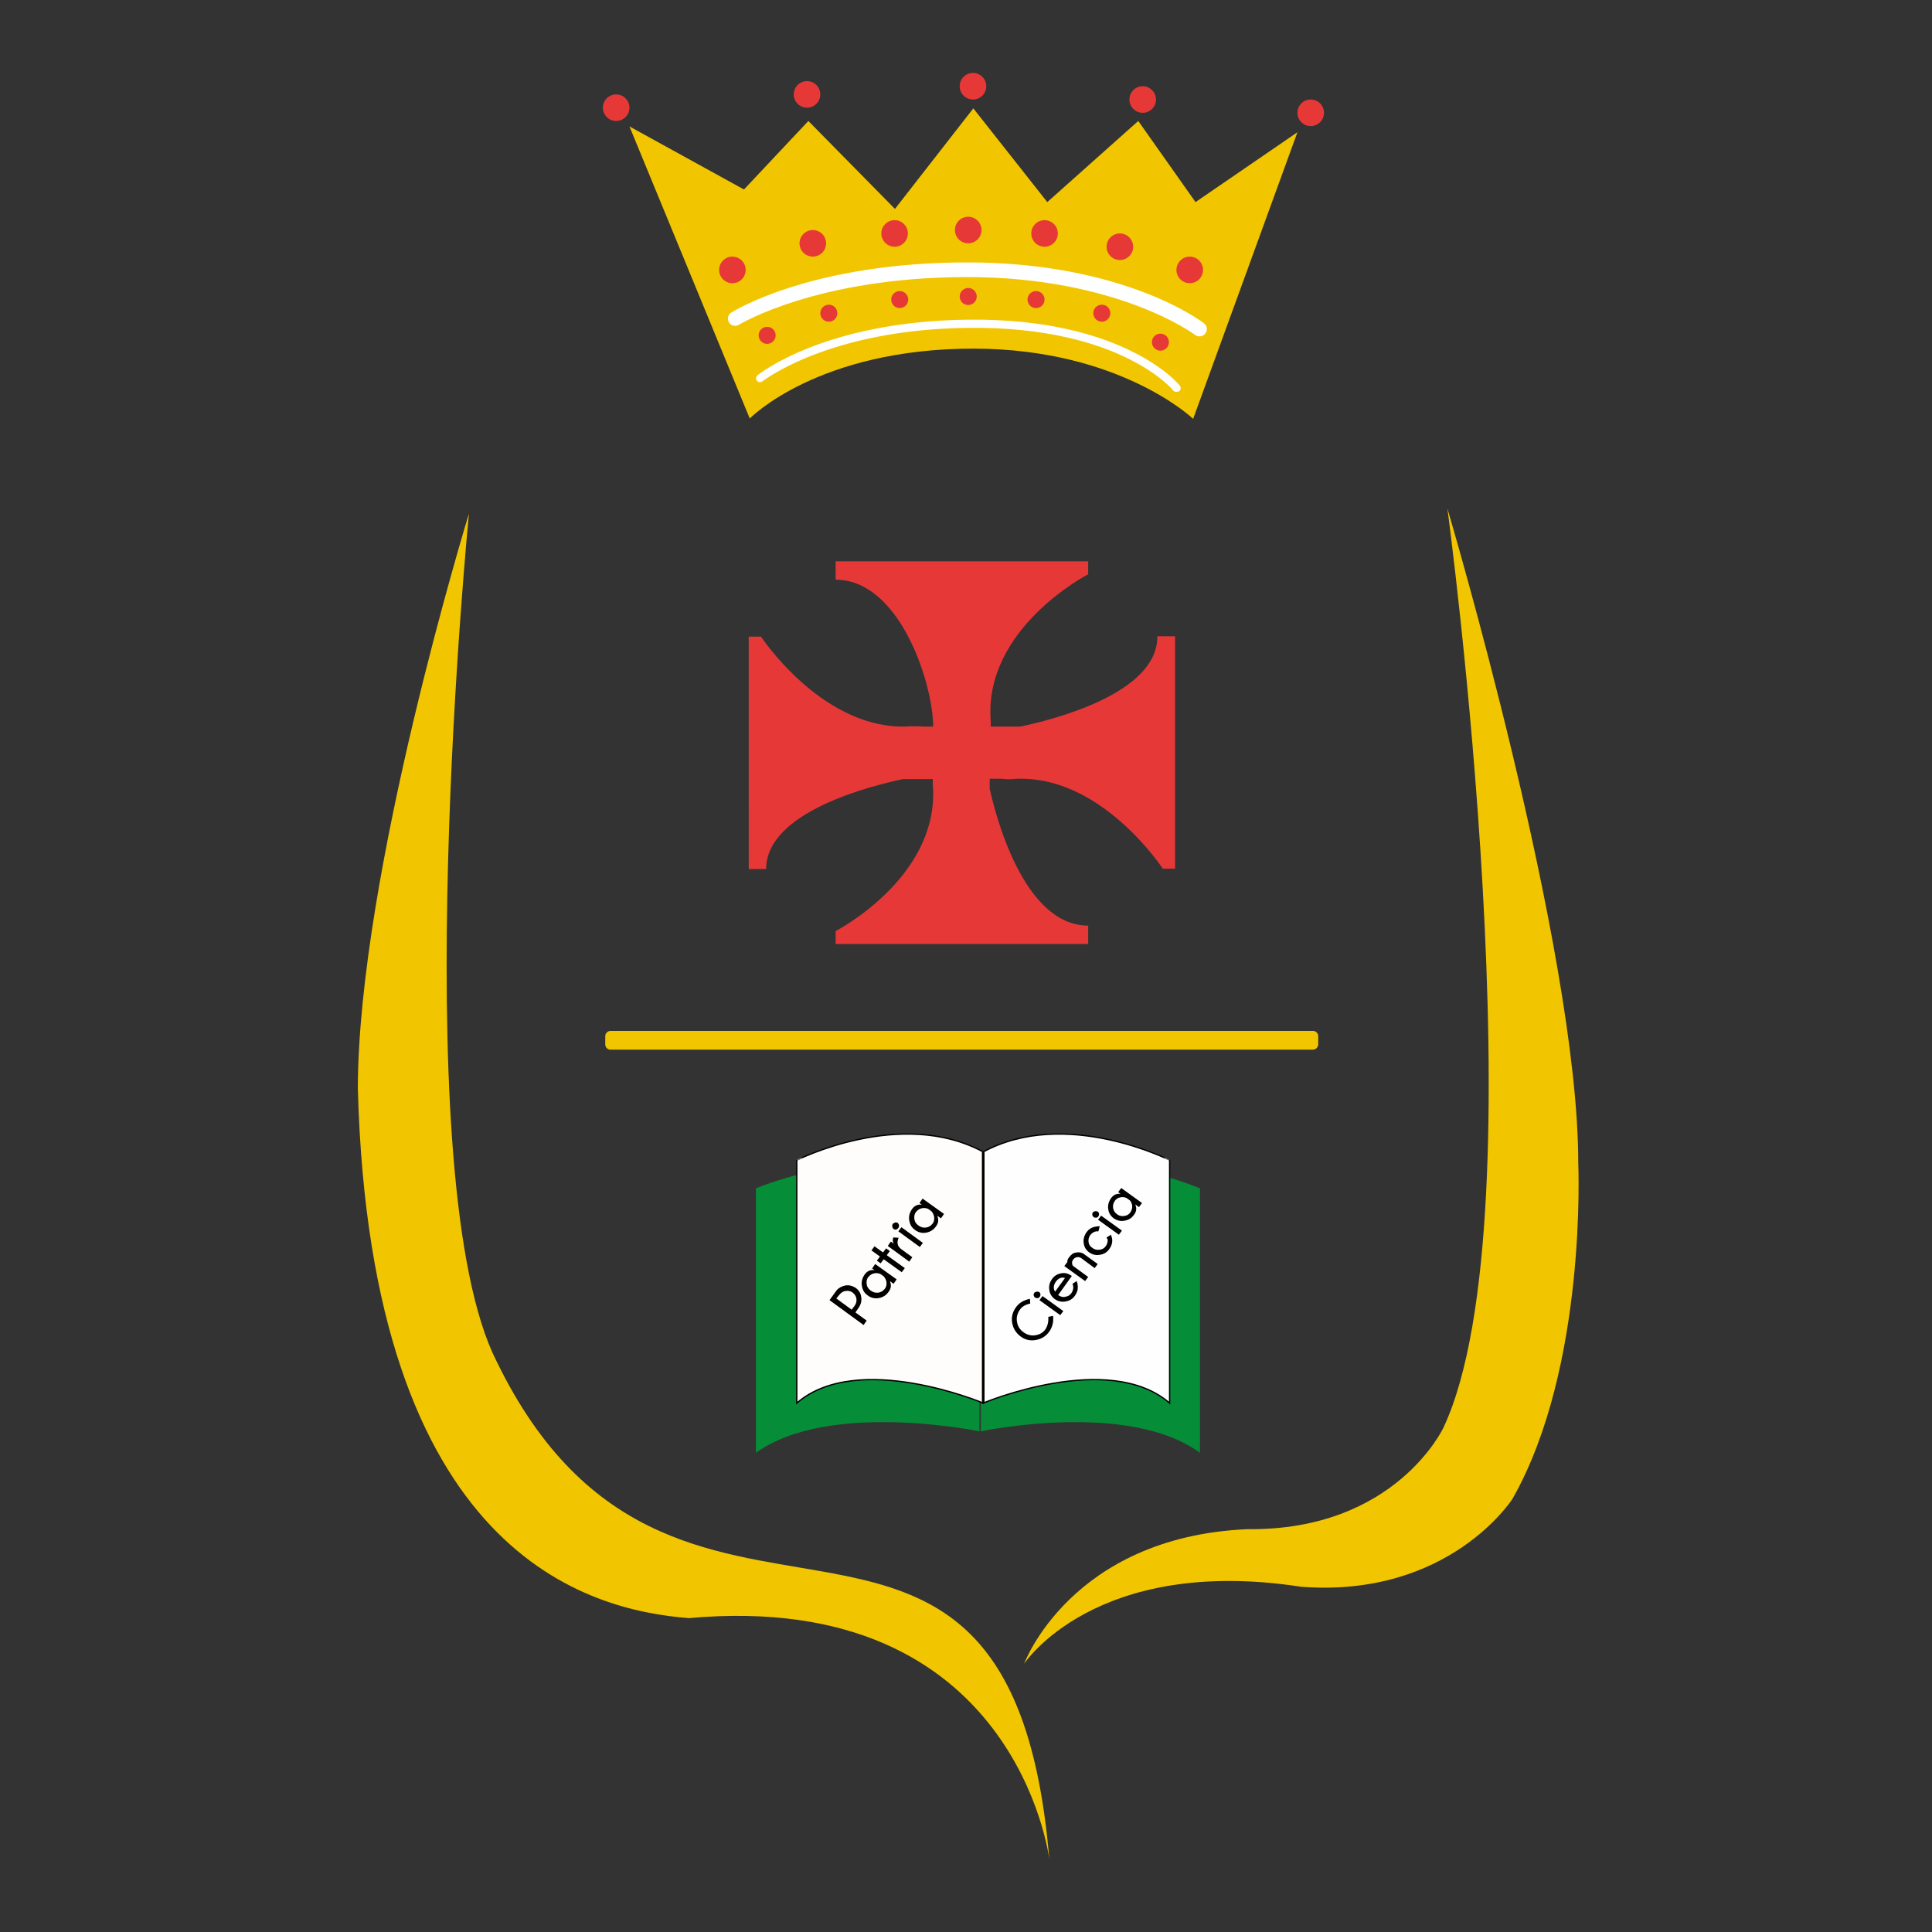 <?xml version="1.0" encoding="utf-8"?>
<!-- Generator: Adobe Illustrator 18.1.0, SVG Export Plug-In . SVG Version: 6.00 Build 0)  -->
<!DOCTYPE svg PUBLIC "-//W3C//DTD SVG 1.1//EN" "http://www.w3.org/Graphics/SVG/1.1/DTD/svg11.dtd">
<svg version="1.1" id="Capa_1" xmlns="http://www.w3.org/2000/svg" xmlns:xlink="http://www.w3.org/1999/xlink" x="0px" y="0px"
	 viewBox="0 0 566.9 566.9" enable-background="new 0 0 566.9 566.9" xml:space="preserve">
<rect x="0" y="0" width="566.9" height="566.9" fill="#333333" stroke="none"/>
<g>
	<path fill="#F1C600" d="M137.6,150.7c0,0-18.6,189.2,6.9,246.2c52,111.7,151.8,10,163.4,148.7c0,0-9.5-79.5-105.8-70.8
		c-29.2-2.3-93.4-18.2-97.1-155.4C105.1,256.5,137.6,150.7,137.6,150.7z"/>
	<path fill="#F1C600" d="M443.8,439.8c0,0-18.5,29.1-62,25.8c-60.5-9.3-81.3,22.6-81.3,22.6s13.7-37.2,65.5-39.5
		c43.6,0.5,57.6-29.9,57.6-29.9c29.1-62.5,1.1-269.6,1.1-269.6s38.4,129.2,38.4,192C463.1,341.2,465.8,401.1,443.8,439.8z"/>
	<path fill="#E73838" d="M339.6,186.8c0,16.9-31.2,24.5-40.2,26.4h-8.7c0-0.5,0-1.1,0-1.7c-2.1-27.2,28.6-43,28.6-43v-3.8h-74.1v5.4
		c18.3,0,28,28.7,28.6,42l0,0.8v0.3h-3.1c-0.9-0.1-2-0.1-3.3-0.1c-0.7,0-1.3,0.1-2,0.1h-1c-24-0.4-41.1-26.4-41.1-26.4h-3.6V255h5.1
		c0-16.9,31.2-24.5,40.2-26.4h8.7c0,0.5,0,1.1,0,1.7c0,0.4,0,0.7,0.1,1.1v0.1h0c1.1,26.4-28.6,41.7-28.6,41.7v3.8h74.1v-5.4
		c-19.2,0-27.4-33.3-28.9-40.2v-2.9h3.4c0.9,0.1,2,0.2,3.3,0.1c0.7-0.1,1.5-0.1,2.2-0.1h0.5c24.2,0.1,41.4,26.4,41.4,26.4h3.6v-68.2
		H339.6z"/>
	<path fill="#F1C600" d="M385.2,308H179.1c-0.8,0-1.5-0.7-1.5-1.5V304c0-0.8,0.7-1.5,1.5-1.5h206.2c0.8,0,1.5,0.7,1.5,1.5v2.4
		C386.8,307.3,386.1,308,385.2,308z"/>
	<path fill="#068D38" d="M287.4,346.3V420c0,0-44.1-9.2-65.6,6.3v-77.6C221.8,348.7,258.2,333.2,287.4,346.3z"/>
	<path fill="#068D38" d="M287.8,346.3V420c0,0,43.2-9.2,64.3,6.3v-77.6C352.1,348.7,316.4,333.2,287.8,346.3z"/>
	<path fill="#FFFEFE" stroke="#000000" stroke-width="0.385" stroke-miterlimit="10" d="M288.5,338v73.7c0,0,36.8-15.5,54.7,0
		v-71.3C343.2,340.5,312.8,324.9,288.5,338z"/>
	<path fill="#FFFCFC" stroke="#000000" stroke-width="0.385" stroke-miterlimit="10" d="M288.5,338v73.7c0,0-36.8-15.5-54.7,0
		v-71.3C233.8,340.5,264.2,324.9,288.5,338z"/>
	<path fill="#F1C600" d="M220,122.8l-35.3-85.7l33.6,18.5l18.9-20.1l25.4,25.8l23-29.5l21.7,27.5L334,35.5l16.8,23.8l29.9-20.5
		l-30.6,84.1c0,0-21.4-20.5-64.2-20.6C240,102.2,220,122.8,220,122.8z"/>
	<g>
		<path fill="#FFFFFF" d="M345.2,115c-0.3,0-0.7-0.1-0.9-0.4c0,0-3.9-4.8-13.3-9.4c-8.6-4.3-23.8-9.3-47.1-9
			c-40.9,0.5-60,15.6-60.2,15.7c-0.5,0.4-1.2,0.3-1.6-0.2c-0.4-0.5-0.3-1.2,0.2-1.6c0.8-0.6,19.9-15.8,61.6-16.3
			c23.9-0.3,39.5,4.9,48.4,9.4c9.7,4.8,13.7,9.7,13.9,10c0.4,0.5,0.3,1.2-0.2,1.6C345.7,114.9,345.4,115,345.2,115z"/>
	</g>
	<g>
		<path fill="#FFFFFF" d="M352,98.7c-0.4,0-0.9-0.1-1.3-0.4c-0.2-0.2-22.9-17-66.9-17c-44.1,0-66.8,13.9-67,14
			c-1,0.6-2.3,0.3-2.9-0.7c-0.6-1-0.3-2.3,0.7-2.9c1-0.6,23.8-14.7,69.3-14.7c45.5,0,68.5,17.1,69.4,17.9c0.9,0.7,1.1,2,0.4,2.9
			C353.3,98.4,352.7,98.7,352,98.7z"/>
	</g>
	<circle fill="#E73838" cx="225.1" cy="98.4" r="2.5"/>
	<circle fill="#E73838" cx="214.9" cy="79.2" r="3.9"/>
	<circle fill="#E73838" cx="180.8" cy="31.6" r="3.9"/>
	<circle fill="#E73838" cx="236.8" cy="27.7" r="3.9"/>
	<circle fill="#E73838" cx="285.5" cy="25.3" r="3.9"/>
	<circle fill="#E73838" cx="335.3" cy="29.2" r="3.9"/>
	<circle fill="#E73838" cx="384.6" cy="33.1" r="3.9"/>
	<circle fill="#E73838" cx="238.5" cy="71.4" r="3.9"/>
	<circle fill="#E73838" cx="262.5" cy="68.5" r="3.9"/>
	<circle fill="#E73838" cx="284.1" cy="67.5" r="3.9"/>
	<circle fill="#E73838" cx="306.5" cy="68.5" r="3.9"/>
	<circle fill="#E73838" cx="328.6" cy="72.4" r="3.9"/>
	<circle fill="#E73838" cx="349.1" cy="79.2" r="3.9"/>
	<circle fill="#E73838" cx="243.2" cy="91.9" r="2.5"/>
	<circle fill="#E73838" cx="264" cy="87.9" r="2.5"/>
	<circle fill="#E73838" cx="284.1" cy="87" r="2.5"/>
	<circle fill="#E73838" cx="304" cy="87.9" r="2.5"/>
	<circle fill="#E73838" cx="323.3" cy="91.9" r="2.5"/>
	<circle fill="#E73838" cx="340.5" cy="100.4" r="2.5"/>
	<g>
		<path d="M307.6,386.4l1.4-0.3c0.2,1.8-0.2,3.3-1.1,4.6c-1,1.4-2.3,2.2-4,2.5c-1.7,0.3-3.2-0.1-4.5-1.1c-1.3-1-2.1-2.3-2.4-3.9
			c-0.3-1.7,0.1-3.2,1.1-4.6c0.9-1.3,2.3-2.1,4.1-2.5l0.1,1.4c-1.4,0.3-2.5,0.9-3.1,1.9c-0.7,1-1,2.2-0.8,3.4
			c0.2,1.3,0.8,2.3,1.9,3.1c1.1,0.8,2.3,1.1,3.5,0.9c1.3-0.2,2.3-0.8,3-1.8C307.4,389,307.7,387.8,307.6,386.4z"/>
		<path d="M304.2,379c0.3,0,0.5,0,0.7,0.1c0.2,0.1,0.3,0.4,0.4,0.6c0,0.3,0,0.5-0.2,0.8c-0.2,0.3-0.4,0.4-0.7,0.4
			c-0.3,0-0.5,0-0.7-0.2c-0.2-0.1-0.3-0.3-0.4-0.6c0-0.3,0-0.5,0.2-0.8C303.7,379.2,304,379,304.2,379z M305.9,380.3l6.1,4.4
			l-0.9,1.2l-6.1-4.4L305.9,380.3z"/>
		<path d="M310.5,380L310.5,380c0.7,0.5,1.4,0.7,2.1,0.5c0.8-0.1,1.4-0.5,1.8-1.1c0.4-0.6,0.6-1.3,0.5-2c0-0.1-0.1-0.3-0.2-0.7
			l1.2-0.8c0.2,0.4,0.3,0.8,0.3,1.1c0.2,1.2-0.1,2.2-0.8,3.2c-0.7,1-1.6,1.5-2.8,1.7c-1.2,0.2-2.2-0.1-3.1-0.7
			c-0.9-0.7-1.5-1.6-1.6-2.7c-0.2-1.2,0.1-2.2,0.8-3.2c0.7-1,1.6-1.5,2.8-1.7c1-0.2,2,0.1,3,0.8L310.5,380z M309.6,379l2.9-4
			c-1-0.3-1.9,0-2.7,1.1C309.1,377.1,309,378.1,309.6,379z"/>
		<path d="M314.8,371.4l4.5,3.3l-0.9,1.2l-6.1-4.4l0.9-1.2c-0.1-0.4,0.1-0.9,0.6-1.5c0.6-0.8,1.2-1.2,2.1-1.3c0.8-0.1,1.6,0,2.2,0.5
			l4,2.9l-0.9,1.2l-3.9-2.9c-0.4-0.3-0.9-0.4-1.3-0.3c-0.5,0.1-0.8,0.3-1.1,0.7c-0.3,0.4-0.4,0.8-0.3,1.2
			C314.6,371,314.7,371.2,314.8,371.4z"/>
		<path d="M324.7,363.1l1.3-0.8c0.1,0.4,0.2,0.8,0.3,1c0.2,1.2-0.1,2.2-0.8,3.2c-0.7,1-1.6,1.5-2.8,1.7c-1.2,0.2-2.2-0.1-3.1-0.7
			c-0.9-0.7-1.5-1.6-1.6-2.7c-0.2-1.1,0.1-2.2,0.8-3.2c0.7-1,1.6-1.5,2.8-1.7c0.3,0,0.6-0.1,1.1-0.1l-0.4,1.5c-0.3,0-0.5,0-0.6,0
			c-0.7,0.1-1.3,0.5-1.8,1.1c-0.4,0.6-0.6,1.3-0.5,2c0.1,0.8,0.5,1.4,1.2,1.8c0.6,0.5,1.3,0.6,2.1,0.5c0.8-0.1,1.4-0.5,1.8-1.1
			c0.4-0.6,0.6-1.3,0.5-2C324.9,363.6,324.8,363.4,324.7,363.1z"/>
		<path d="M321.4,355.4c0.3,0,0.5,0,0.7,0.1c0.2,0.1,0.3,0.4,0.4,0.6c0,0.3,0,0.5-0.2,0.8c-0.2,0.3-0.4,0.4-0.7,0.4
			c-0.3,0-0.5,0-0.7-0.2c-0.2-0.1-0.3-0.3-0.4-0.6c0-0.3,0-0.5,0.2-0.8C320.9,355.6,321.1,355.4,321.4,355.4z M323.1,356.7l6.1,4.4
			l-0.9,1.2l-6.1-4.4L323.1,356.7z"/>
		<path d="M335.1,353l-0.9,1.2l-1.1-0.8c0.5,1.1,0.4,2.1-0.4,3.1c-0.7,1-1.6,1.5-2.8,1.7c-1.2,0.2-2.2-0.1-3.1-0.7
			c-0.9-0.7-1.5-1.6-1.6-2.7c-0.2-1.1,0.1-2.2,0.8-3.2c0.7-1,1.6-1.4,2.8-1.3l-0.7-0.5l0.9-1.2L335.1,353z M331.5,352.2l-1-0.7
			c-0.5-0.2-1-0.3-1.6-0.2c-0.8,0.1-1.4,0.5-1.8,1.1c-0.4,0.6-0.6,1.3-0.5,2c0.1,0.8,0.5,1.4,1.2,1.9c0.6,0.5,1.3,0.6,2.1,0.5
			c0.8-0.1,1.4-0.5,1.8-1.1c0.4-0.6,0.6-1.3,0.5-2C332.1,353.1,331.9,352.6,331.5,352.2z"/>
	</g>
	<g>
		<path d="M251,385.1l3.3,2.4l-0.9,1.3l-10-7.3l2.1-2.9c0.7-0.8,1.6-1.2,2.5-1.4c1.1-0.2,2.1,0.1,3.1,0.7c0.9,0.7,1.5,1.6,1.6,2.7
			c0.2,1.1-0.1,2.2-0.8,3.2L251,385.1z M245.4,381l4.5,3.3l0.9-1.2c0.4-0.6,0.6-1.2,0.5-2c-0.1-0.7-0.5-1.4-1.1-1.8
			c-0.6-0.5-1.3-0.6-2.1-0.5c-0.7,0.1-1.3,0.5-1.8,1.1L245.4,381z"/>
		<path d="M263.1,375.4l-0.9,1.3l-1.1-0.8c0.5,1.1,0.4,2.2-0.4,3.2c-0.7,1-1.7,1.6-2.9,1.8c-1.2,0.2-2.3-0.1-3.2-0.8
			c-1-0.7-1.5-1.6-1.7-2.8c-0.2-1.2,0.1-2.3,0.8-3.3c0.7-1,1.7-1.5,2.9-1.3l-0.7-0.5l0.9-1.3L263.1,375.4z M259.3,374.5l-1-0.7
			c-0.5-0.2-1.1-0.3-1.6-0.2c-0.8,0.1-1.4,0.5-1.9,1.1c-0.5,0.6-0.6,1.3-0.5,2.1c0.1,0.8,0.5,1.4,1.2,1.9c0.7,0.5,1.4,0.7,2.2,0.6
			c0.8-0.1,1.4-0.5,1.9-1.1c0.5-0.6,0.6-1.3,0.5-2.1C260,375.5,259.7,375,259.3,374.5z"/>
		<path d="M258.2,368.7l-2.5-1.8l0.9-1.2l2.5,1.8l0.9-1.2l1.1,0.8l-0.9,1.2l5.3,3.8l-0.9,1.2l-5.3-3.8l-0.9,1.2l-1.1-0.8
			L258.2,368.7z"/>
		<path d="M263.7,363.2c-0.3,0.6-0.4,1.2-0.3,1.8c0.1,0.6,0.5,1.1,1,1.5l3.3,2.4l-0.9,1.3l-6.3-4.6l0.9-1.3l0.9,0.7
			c-0.4-0.5-0.4-1.2-0.2-1.9L263.7,363.2z"/>
		<path d="M262.7,358.7c0.3,0,0.5,0,0.7,0.1c0.2,0.2,0.3,0.4,0.4,0.7c0,0.3,0,0.6-0.2,0.8c-0.2,0.3-0.4,0.4-0.7,0.5
			c-0.3,0-0.5,0-0.7-0.2c-0.2-0.1-0.3-0.4-0.4-0.7c0-0.3,0-0.6,0.2-0.8C262.2,358.9,262.5,358.8,262.7,358.7z M264.5,360.1l6.3,4.6
			l-0.9,1.2l-6.3-4.6L264.5,360.1z"/>
		<path d="M277,356.2l-0.9,1.3l-1.1-0.8c0.5,1.1,0.4,2.2-0.4,3.2c-0.7,1-1.7,1.6-2.9,1.8c-1.2,0.2-2.3-0.1-3.2-0.8
			c-1-0.7-1.5-1.6-1.7-2.8c-0.2-1.2,0.1-2.3,0.8-3.3c0.7-1,1.7-1.5,2.9-1.3l-0.7-0.5l0.9-1.3L277,356.2z M273.3,355.4l-1-0.7
			c-0.5-0.2-1.1-0.3-1.6-0.2c-0.8,0.1-1.4,0.5-1.9,1.1c-0.5,0.6-0.6,1.3-0.5,2.1c0.1,0.8,0.5,1.4,1.2,1.9c0.7,0.5,1.4,0.7,2.2,0.6
			c0.8-0.1,1.4-0.5,1.9-1.1c0.5-0.6,0.6-1.3,0.5-2.1C273.9,356.3,273.7,355.8,273.3,355.4z"/>
	</g>
	<line fill="none" stroke="#000000" stroke-width="0.77" stroke-miterlimit="10" x1="288.5" y1="338" x2="288.5" y2="411.7"/>
</g>
</svg>
